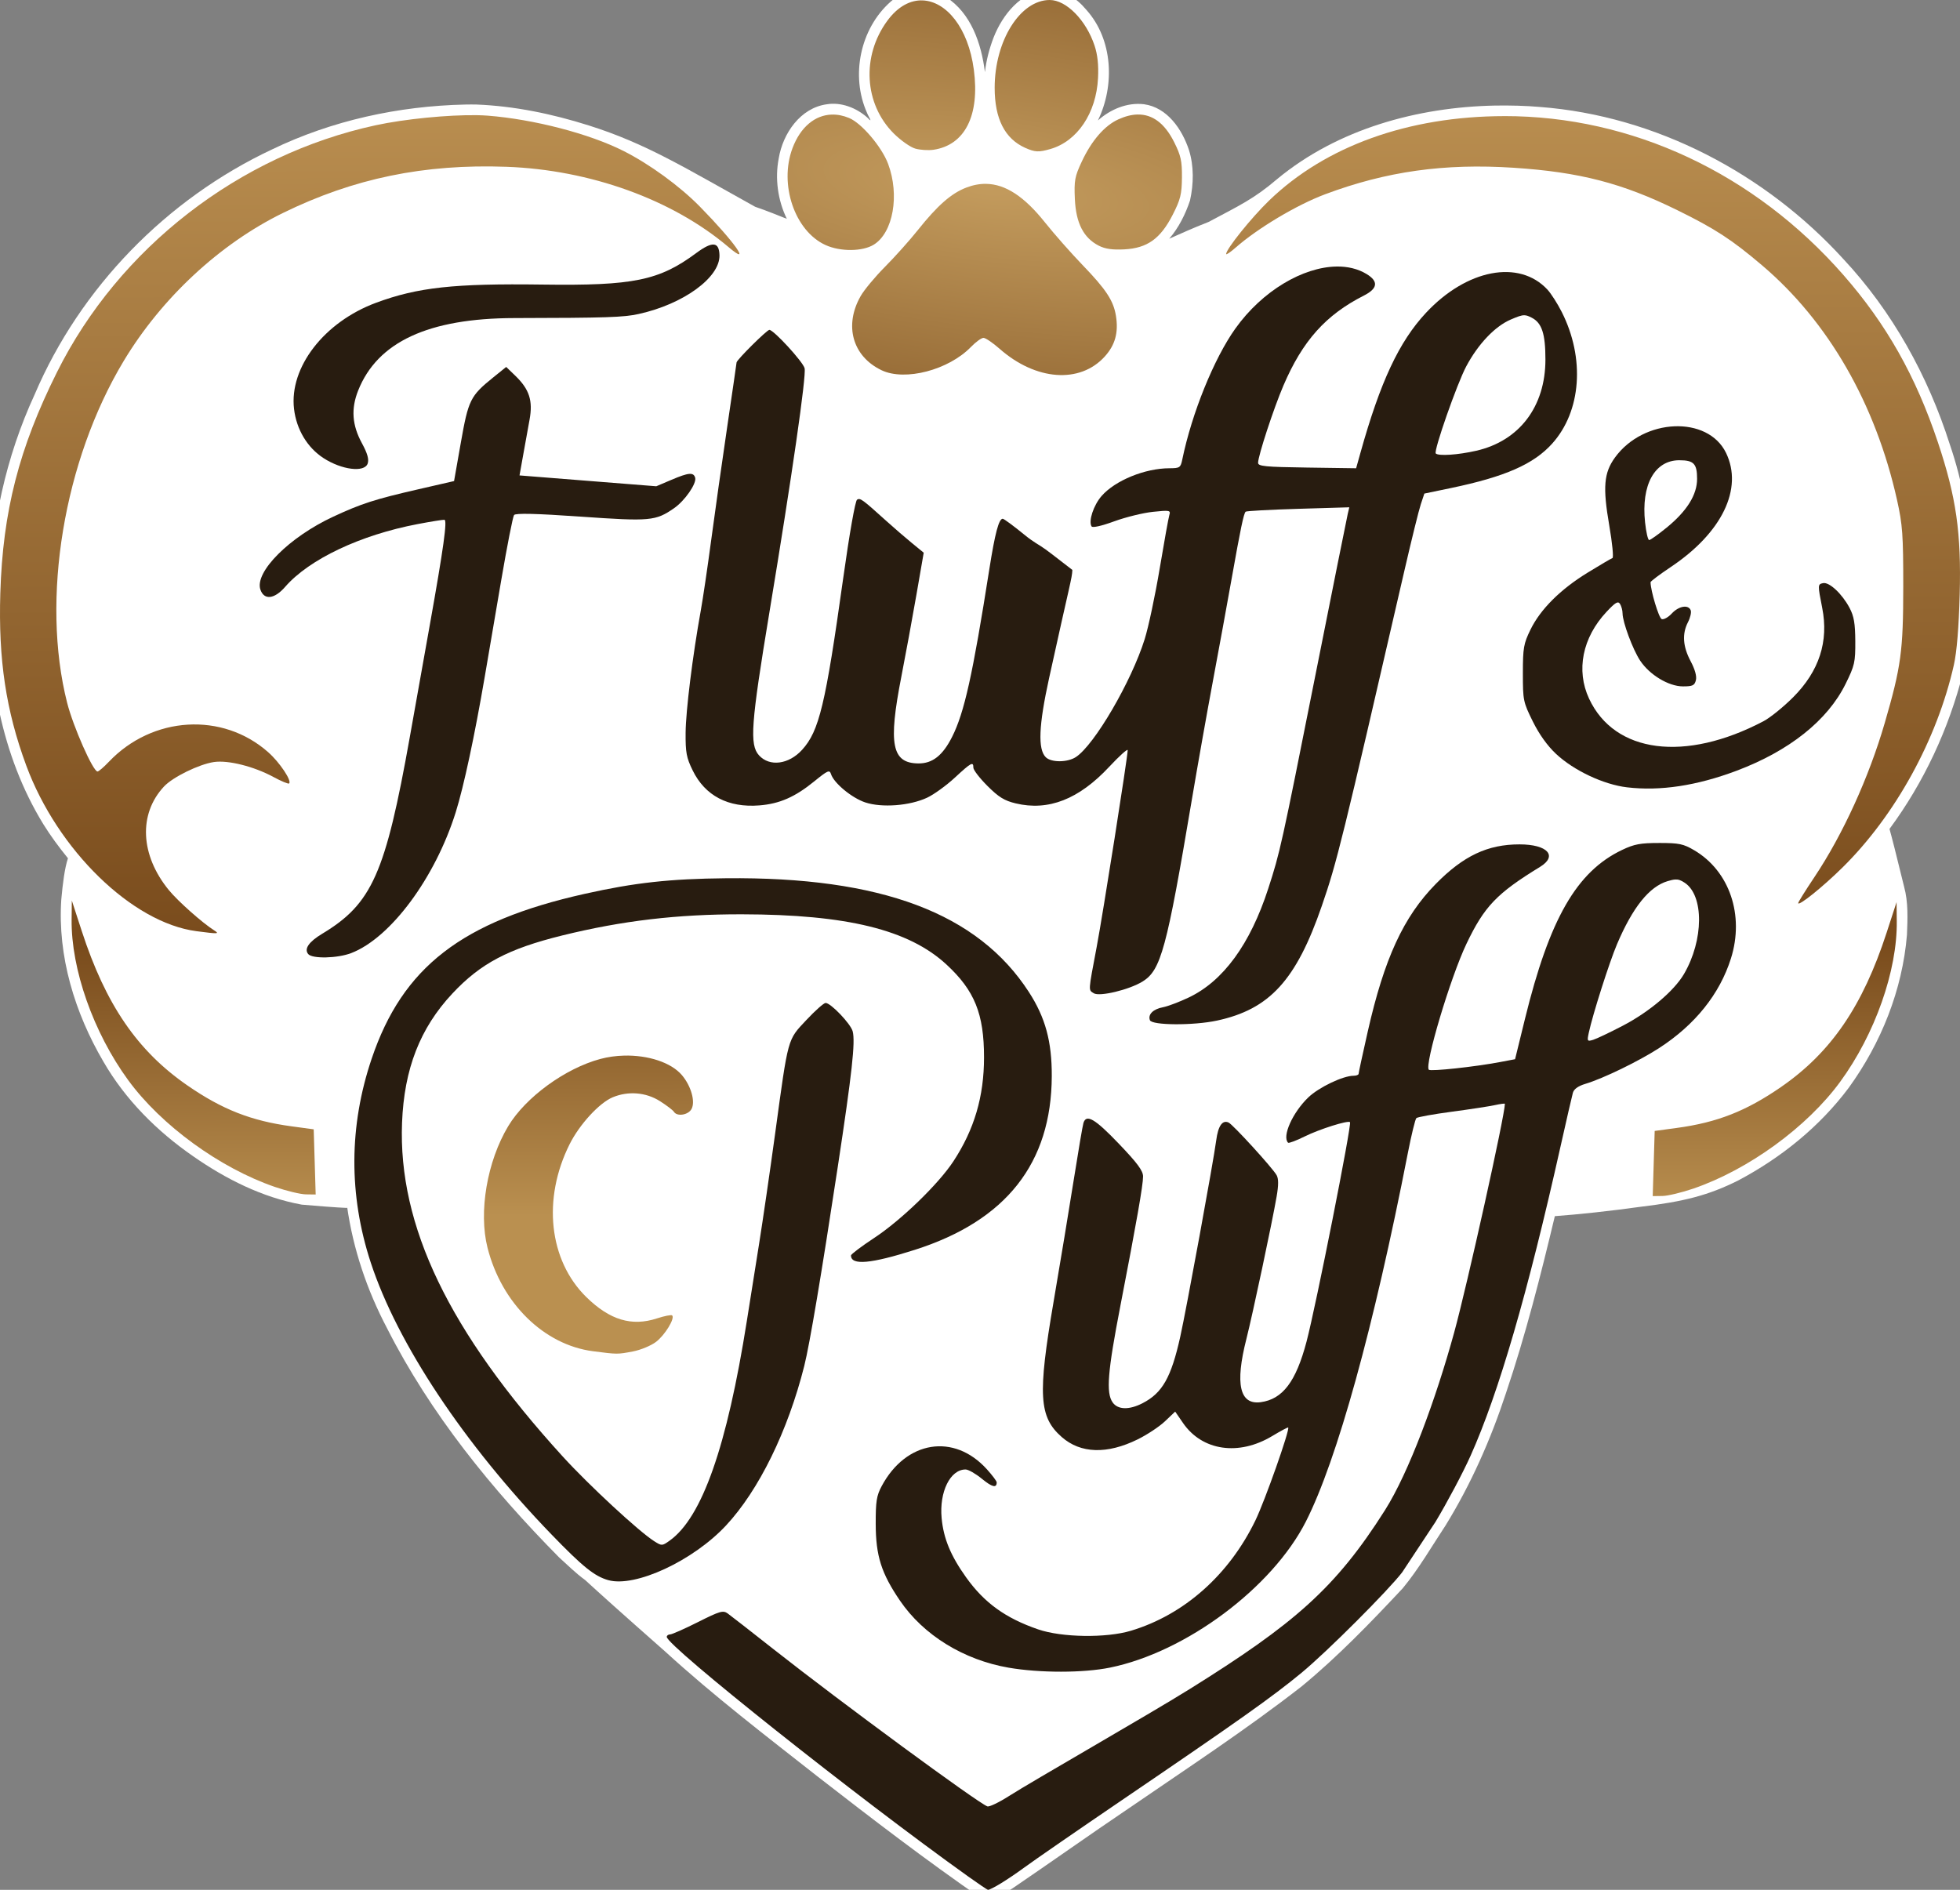 <?xml version="1.0" encoding="UTF-8" standalone="no"?>
<!-- Created with Inkscape (http://www.inkscape.org/) -->

<svg
   width="194.905mm"
   height="187.95mm"
   viewBox="0 0 194.905 187.95"
   version="1.1"
   id="svg1"
   inkscape:version="1.3.2 (091e20e, 2023-11-25, custom)"
   sodipodi:docname="FluffAndPuffHeartLogo.svg"
   xmlns:inkscape="http://www.inkscape.org/namespaces/inkscape"
   xmlns:sodipodi="http://sodipodi.sourceforge.net/DTD/sodipodi-0.dtd"
   xmlns:xlink="http://www.w3.org/1999/xlink"
   xmlns="http://www.w3.org/2000/svg"
   xmlns:svg="http://www.w3.org/2000/svg">
  <rect x="0" y="0" width="194.905" height="187.95" fill="#808080" stroke="none"/>
  <sodipodi:namedview
     id="namedview1"
     pagecolor="#ffffff"
     bordercolor="#cccccc"
     borderopacity="1"
     inkscape:showpageshadow="0"
     inkscape:pageopacity="1"
     inkscape:pagecheckerboard="0"
     inkscape:deskcolor="#d1d1d1"
     inkscape:document-units="mm"
     inkscape:zoom="1.5105678"
     inkscape:cx="308.49328"
     inkscape:cy="340.60041"
     inkscape:window-width="2560"
     inkscape:window-height="1377"
     inkscape:window-x="-8"
     inkscape:window-y="-8"
     inkscape:window-maximized="1"
     inkscape:current-layer="layer1" />
  <defs
     id="defs1">
    <linearGradient
       inkscape:collect="always"
       xlink:href="#linearGradient44"
       id="linearGradient51"
       gradientUnits="userSpaceOnUse"
       x1="734.778"
       y1="-194.998"
       x2="735.098"
       y2="-7.048"
       gradientTransform="translate(-629.179,249.502)" />
    <linearGradient
       id="linearGradient44"
       inkscape:collect="always">
      <stop
         style="stop-color:#c19656;stop-opacity:1;"
         offset="0"
         id="stop44" />
      <stop
         style="stop-color:#794b1c;stop-opacity:1;"
         offset="0.5"
         id="stop51" />
      <stop
         style="stop-color:#ba9050;stop-opacity:1;"
         offset="0.643"
         id="stop52" />
    </linearGradient>
    <radialGradient
       inkscape:collect="always"
       xlink:href="#linearGradient56"
       id="radialGradient57"
       cx="734.778"
       cy="-176.346"
       fx="734.778"
       fy="-176.346"
       r="19.609"
       gradientTransform="matrix(6.202,0.778,-0.22,1.753,-4490.15,-189.309)"
       gradientUnits="userSpaceOnUse" />
    <linearGradient
       id="linearGradient56"
       inkscape:collect="always">
      <stop
         style="stop-color:#c39b5d;stop-opacity:1;"
         offset="0"
         id="stop57" />
      <stop
         style="stop-color:#794c1d;stop-opacity:1;"
         offset="1"
         id="stop56" />
    </linearGradient>
  </defs>
  <g
     inkscape:label="Layer 1"
     inkscape:groupmode="layer"
     id="layer1"
     transform="translate(-7.673,-54.504)">
    <path
       style="fill:#ffffff;fill-opacity:1;stroke:none"
       d="m 111.758,53.457 c -2.582,0.237 -4.387,2.51 -5.278,4.769 -0.426,1.11 -0.731,2.269 -0.865,3.451 -0.352,-2.823 -1.375,-5.882 -3.896,-7.481 -1.676,-1.104 -4.002,-0.866 -5.477,0.473 -3.036,2.68 -4.004,7.371 -2.351,11.06 0.12,0.342 0.672,1.146 0.039,0.476 -1.097,-0.988 -2.627,-1.565 -4.043,-1.33 -2.629,0.361 -4.366,2.904 -4.774,5.371 -0.392,1.998 -0.098,4.174 0.804,6.023 -0.956,-0.378 -1.774,-0.724 -3.151,-1.201 -6.914,-3.832 -10.824,-6.289 -16.559,-8.092 -3.618,-1.145 -7.38,-1.929 -11.179,-2.077 -0.361,-0.007 -0.722,-0.003 -1.084,0.003 v -5.17e-4 C 47.316,65.045 40.694,66.482 34.712,69.371 24.25,74.292 15.652,83.097 11.115,93.746 8.258,99.943 6.775,106.738 6.641,113.554 c -0.281,7.91 1.156,16.089 5.336,22.909 0.735,1.185 1.569,2.312 2.454,3.399 -0.319,0.947 -0.517,2.481 -0.663,4.098 -0.379,5.654 1.349,11.285 4.19,16.13 2.183,3.784 5.335,6.925 8.912,9.4 3.248,2.266 6.889,4.105 10.809,4.819 0.823,0.079 3.69,0.305 4.515,0.329 -0.001,-0.042 -0.002,-0.084 -0.004,-0.126 0.597,4.21 1.983,8.313 3.963,12.073 4.324,8.532 10.427,16.036 17.123,22.814 0.83,0.745 1.664,1.582 2.589,2.249 1.484,1.359 3.328,3.026 7.944,7.098 4.839,4.423 10.049,8.413 15.2,12.462 5.369,4.173 10.771,8.316 16.366,12.177 1.1,0.427 2.077,-0.571 2.966,-1.066 3.858,-2.622 7.661,-5.328 11.529,-7.937 5.799,-3.981 11.696,-7.838 17.247,-12.165 3.609,-2.974 6.861,-6.351 10.052,-9.76 1.606,-1.946 2.867,-4.146 4.255,-6.246 2.532,-4.11 4.49,-8.548 5.996,-13.129 1.953,-5.779 3.452,-11.694 4.869,-17.627 2.486,-0.187 5.345,-0.491 8.642,-0.947 4.145,-0.501 6.63,-1.114 9.598,-2.606 4.249,-2.249 8.099,-5.353 10.985,-9.214 3.219,-4.44 5.342,-9.742 5.791,-15.223 0.061,-1.584 0.139,-3.224 -0.282,-4.763 -0.823,-3.371 -1.221,-4.921 -1.455,-5.758 3.416,-4.618 5.891,-9.949 7.305,-15.504 0.744,-3.59 0.744,-7.283 0.755,-10.934 -0.058,-4.024 -0.764,-8.025 -2.071,-11.83 -2.168,-6.799 -5.702,-13.197 -10.589,-18.423 -7.733,-8.481 -18.611,-14.217 -30.114,-15.108 -1.496,-0.129 -3,-0.165 -4.502,-0.142 -7.719,0.153 -15.639,2.321 -21.668,7.303 -2.315,1.981 -3.794,2.654 -6.813,4.264 -1.723,0.676 -2.72,1.145 -3.927,1.674 0.946,-1.092 1.616,-2.45 2.066,-3.796 0.365,-1.644 0.401,-3.423 -0.108,-5.036 -0.684,-2.061 -2.159,-4.225 -4.471,-4.542 -1.674,-0.2 -3.346,0.51 -4.579,1.615 1.691,-3.48 1.508,-8.042 -1.15,-11.003 -0.965,-1.162 -2.37,-2.134 -3.945,-2.026 z"
       id="path156-7-9" />
    <path
       id="path156-7"
       style="fill:#281c10;fill-opacity:1;stroke:none"
       d="m 172.672,138.341 c -1.882,0 -2.487,0.113 -3.704,0.695 -4.515,2.155 -7.211,6.85 -9.652,16.805 l -0.982,4.005 -1.497,0.283 c -2.502,0.474 -6.895,0.948 -7.079,0.764 -0.458,-0.458 2.149,-9.19 3.739,-12.519 1.782,-3.732 3.011,-5.018 7.321,-7.657 1.784,-1.093 0.744,-2.235 -2.037,-2.237 -3.174,-0.002 -5.587,1.138 -8.334,3.936 -3.21,3.269 -5.118,7.411 -6.765,14.686 -0.497,2.197 -0.905,4.083 -0.906,4.192 -0.001,0.109 -0.229,0.198 -0.507,0.198 -1.049,0 -3.453,1.151 -4.496,2.153 -1.567,1.506 -2.63,3.886 -2.011,4.505 0.072,0.072 0.819,-0.209 1.658,-0.625 1.464,-0.726 4.299,-1.62 4.499,-1.42 0.196,0.196 -3.383,18.272 -4.324,21.837 -1.049,3.974 -2.372,5.72 -4.559,6.014 -2.089,0.28 -2.561,-1.801 -1.425,-6.271 0.626,-2.463 2.569,-11.612 3.012,-14.186 0.195,-1.13 0.195,-1.768 0.001,-2.117 -0.401,-0.721 -4.352,-5.049 -4.783,-5.241 -0.615,-0.273 -1.036,0.339 -1.226,1.779 -0.28,2.128 -2.964,16.781 -3.578,19.539 -0.901,4.047 -1.778,5.589 -3.751,6.601 -1.336,0.685 -2.456,0.653 -2.972,-0.085 -0.665,-0.949 -0.496,-3.048 0.768,-9.584 1.625,-8.396 2.259,-12.015 2.259,-12.883 0,-0.568 -0.553,-1.316 -2.412,-3.261 -2.368,-2.477 -3.23,-2.983 -3.517,-2.061 -0.079,0.255 -0.51,2.785 -0.958,5.622 -0.448,2.838 -1.354,8.315 -2.013,12.171 -1.586,9.271 -1.454,11.452 0.815,13.444 1.877,1.648 4.504,1.729 7.546,0.234 0.94,-0.462 2.165,-1.274 2.721,-1.803 l 1.012,-0.963 0.78,1.135 c 1.907,2.772 5.54,3.302 8.874,1.294 0.835,-0.503 1.548,-0.883 1.584,-0.844 0.186,0.2 -2.31,7.277 -3.256,9.23 -2.629,5.432 -7.092,9.39 -12.383,10.981 -2.458,0.739 -6.875,0.674 -9.228,-0.137 -3.256,-1.122 -5.352,-2.638 -7.172,-5.188 -1.528,-2.142 -2.235,-3.854 -2.423,-5.872 -0.244,-2.614 0.852,-4.842 2.382,-4.842 0.271,0 0.999,0.416 1.619,0.924 1.026,0.841 1.475,0.949 1.475,0.356 0,-0.121 -0.438,-0.705 -0.974,-1.298 -3.273,-3.623 -8.043,-2.858 -10.467,1.679 -0.507,0.949 -0.596,1.515 -0.59,3.763 0.009,3.174 0.554,4.895 2.416,7.626 2.338,3.429 6.331,5.891 10.806,6.663 3.097,0.534 7.432,0.531 10.074,-0.008 7.555,-1.54 16.135,-7.94 19.483,-14.532 3.095,-6.095 6.751,-19.309 10.136,-36.638 0.353,-1.808 0.735,-3.374 0.848,-3.48 0.113,-0.106 1.693,-0.391 3.512,-0.633 1.819,-0.242 3.754,-0.539 4.299,-0.659 0.546,-0.12 0.992,-0.178 0.992,-0.128 0,1.133 -3.732,17.962 -5.043,22.74 -1.82,6.632 -4.503,13.92 -6.884,17.678 -4.92,7.766 -9.02,11.302 -19.427,17.792 -4.102,2.558 -15.667,9.166 -17.954,10.63 -0.998,0.639 -1.969,1.103 -2.156,1.031 -1.006,-0.386 -14.597,-10.378 -21.252,-15.623 -2.231,-1.759 -4.288,-3.363 -4.571,-3.565 -0.459,-0.328 -0.775,-0.236 -2.955,0.86 -1.342,0.675 -2.59,1.227 -2.771,1.227 -0.182,-2e-5 -0.331,0.111 -0.331,0.246 0,0.891 19.006,15.997 30.006,23.85 1.005,0.717 1.874,1.304 1.931,1.304 0.317,0 1.977,-1.018 3.623,-2.224 1.034,-0.757 5.372,-3.751 9.64,-6.654 11.679,-7.942 15,-10.296 17.904,-12.691 2.612,-2.155 8.676,-8.244 10.025,-10.007 l 3.306,-5.003 c 1.173,-1.951 2.742,-4.907 3.487,-6.569 2.803,-6.254 5.696,-16.199 8.96,-30.803 0.586,-2.619 1.137,-5.014 1.225,-5.322 0.105,-0.368 0.532,-0.672 1.248,-0.886 1.765,-0.529 5.295,-2.243 7.332,-3.561 3.567,-2.308 6.018,-5.366 7.134,-8.903 1.357,-4.301 -0.135,-8.699 -3.654,-10.768 -1.078,-0.634 -1.505,-0.722 -3.478,-0.722 z m 1.58,3.632 c 0.335,-0.02 0.577,0.079 0.943,0.319 1.937,1.269 1.905,5.712 -0.065,9.081 -0.981,1.678 -3.456,3.77 -6.081,5.14 -1.282,0.669 -2.611,1.302 -2.953,1.405 -0.589,0.177 -0.612,0.14 -0.433,-0.699 0.389,-1.82 2.046,-7.019 2.809,-8.815 1.558,-3.668 3.206,-5.722 5.029,-6.268 0.315,-0.094 0.55,-0.15 0.751,-0.162 z"
       sodipodi:nodetypes="csscsssscsssssssssssssssssssssssssssccscsssssssssscsccsssscssssssssssssssssccsssssssccscssscsss" />
    <path
       id="path145-0"
       style="fill:url(#linearGradient51);fill-opacity:1;stroke:none"
       d="m 55.074,65.96 c -2.818,-0.045 -7.146,0.373 -10.057,1.004 -13.568,2.94 -25.51,12.193 -31.672,24.542 -3.788,7.591 -5.393,13.849 -5.641,22 -0.201,6.601 0.563,11.676 2.58,17.133 3.108,8.409 10.536,15.64 16.925,16.474 2.182,0.285 2.327,0.278 1.752,-0.087 -1.173,-0.744 -3.595,-2.896 -4.493,-3.992 -2.851,-3.48 -3.044,-7.578 -0.484,-10.313 0.876,-0.936 3.468,-2.207 4.957,-2.43 1.405,-0.211 3.975,0.433 5.905,1.477 0.797,0.432 1.508,0.727 1.58,0.655 0.276,-0.276 -0.938,-2.092 -2.072,-3.1 -4.544,-4.035 -11.528,-3.617 -15.861,0.948 -0.501,0.528 -1.007,0.961 -1.122,0.961 -0.448,0 -2.419,-4.457 -3.022,-6.833 -2.616,-10.314 -0.339,-24.08 5.623,-33.993 3.77,-6.268 9.559,-11.649 15.836,-14.721 7.042,-3.446 14.026,-4.889 22.225,-4.594 8.316,0.3 16.517,3.262 22.064,7.969 2.409,2.045 0.602,-0.517 -2.829,-4.011 -2.006,-2.042 -4.999,-4.223 -7.593,-5.532 -3.404,-1.718 -8.909,-3.15 -13.494,-3.51 -0.332,-0.026 -0.704,-0.042 -1.106,-0.049 z m 102.177,0.093 c -9.521,0.013 -17.767,2.975 -23.378,8.397 -1.756,1.696 -4.271,4.826 -4.271,5.315 0,0.106 0.417,-0.173 0.926,-0.621 2.229,-1.957 6.101,-4.267 8.924,-5.323 6.086,-2.277 11.847,-3.086 18.751,-2.633 6.552,0.43 10.787,1.527 16.246,4.209 3.765,1.85 5.421,2.927 8.435,5.486 6.606,5.609 11.297,13.767 13.435,23.36 0.547,2.454 0.616,3.457 0.616,8.599 -0.004,6.419 -0.214,7.964 -1.845,13.575 -1.572,5.407 -4.172,11.104 -6.991,15.318 -0.886,1.325 -1.612,2.488 -1.612,2.583 0,0.36 2.434,-1.594 4.401,-3.534 5.263,-5.19 9.41,-12.733 11.081,-20.157 0.288,-1.278 0.49,-3.721 0.578,-6.992 0.166,-6.129 -0.343,-9.684 -2.166,-15.139 -2.199,-6.58 -5.126,-11.764 -9.398,-16.644 -8.853,-10.112 -21.038,-15.819 -33.733,-15.802 z m -142.436,78.012 -0.021,1.889 c -0.056,4.929 2.165,11.235 5.623,15.97 3.287,4.501 9.123,8.749 14.596,10.626 1.164,0.399 2.552,0.731 3.084,0.738 l 0.967,0.013 -0.098,-3.241 -0.098,-3.241 -2.192,-0.297 c -4.028,-0.545 -6.907,-1.676 -10.382,-4.078 -4.963,-3.431 -8.111,-8.035 -10.489,-15.338 z m 181.454,0.158 -0.99,3.043 c -2.377,7.302 -5.526,11.907 -10.489,15.338 -3.475,2.402 -6.354,3.533 -10.381,4.078 l -2.192,0.297 -0.098,3.241 -0.098,3.241 0.967,-0.013 c 0.532,-0.007 1.92,-0.339 3.084,-0.738 5.473,-1.877 11.309,-6.125 14.596,-10.626 3.458,-4.735 5.679,-11.042 5.623,-15.97 z M 69.727,159.488 c -0.791,0.02 -1.589,0.127 -2.351,0.331 -3.496,0.936 -7.44,3.812 -9.163,6.682 -2.104,3.504 -2.961,8.532 -2.061,12.091 1.398,5.528 5.613,9.664 10.493,10.296 2.434,0.315 2.419,0.315 3.963,0.022 0.771,-0.146 1.807,-0.575 2.302,-0.952 0.886,-0.676 1.899,-2.336 1.605,-2.63 -0.083,-0.083 -0.763,0.05 -1.512,0.295 -2.511,0.821 -4.692,0.164 -7.021,-2.117 -3.726,-3.648 -4.394,-9.764 -1.662,-15.214 0.986,-1.967 2.947,-4.101 4.281,-4.659 1.539,-0.643 3.305,-0.5 4.695,0.381 0.666,0.422 1.291,0.899 1.39,1.058 0.312,0.505 1.432,0.328 1.756,-0.278 0.393,-0.734 -0.044,-2.279 -0.948,-3.353 -1.081,-1.284 -3.394,-2.014 -5.768,-1.954 z" />
    <path
       id="path124-7-1"
       style="fill:#281c10;fill-opacity:1;stroke:none"
       d="m 174.179,96.901 c -2.179,0.09 -4.488,1.139 -5.912,3.105 -1.105,1.525 -1.224,2.946 -0.568,6.75 0.301,1.745 0.444,3.207 0.318,3.249 -0.126,0.042 -1.23,0.69 -2.454,1.441 -2.727,1.673 -4.708,3.649 -5.699,5.681 -0.677,1.388 -0.754,1.807 -0.754,4.328 0,2.694 0.03,2.861 0.981,4.786 0.639,1.292 1.456,2.435 2.32,3.243 1.767,1.653 4.732,3.048 7.059,3.322 3.306,0.389 6.917,-0.157 10.878,-1.645 5.246,-1.97 9.054,-5 10.848,-8.632 0.907,-1.836 0.981,-2.162 0.97,-4.25 -0.01,-1.775 -0.132,-2.49 -0.571,-3.32 -0.736,-1.393 -2.014,-2.589 -2.632,-2.461 -0.538,0.111 -0.54,0.17 -0.087,2.461 0.661,3.342 -0.3,6.295 -2.892,8.891 -0.959,0.961 -2.28,2.029 -2.935,2.375 -7.796,4.109 -14.824,3.201 -17.358,-2.242 -1.311,-2.816 -0.66,-6.064 1.728,-8.619 0.896,-0.958 1.153,-1.109 1.353,-0.794 0.136,0.214 0.251,0.639 0.251,0.944 0.01,0.875 1.015,3.581 1.746,4.686 0.943,1.424 2.837,2.566 4.259,2.566 0.966,0 1.156,-0.091 1.288,-0.615 0.099,-0.394 -0.09,-1.075 -0.524,-1.892 -0.776,-1.46 -0.862,-2.721 -0.263,-3.88 0.229,-0.442 0.352,-0.973 0.273,-1.178 -0.228,-0.595 -1.188,-0.433 -1.885,0.319 -0.353,0.381 -0.805,0.63 -1.004,0.553 -0.284,-0.109 -1.096,-2.815 -1.106,-3.664 -6e-4,-0.093 0.909,-0.777 2.021,-1.521 5.087,-3.402 7.207,-7.785 5.487,-11.34 -0.905,-1.869 -2.954,-2.738 -5.134,-2.648 z m 0.491,3.376 c 1.437,0 1.764,0.344 1.764,1.853 0,1.584 -1.016,3.208 -3.036,4.854 -0.831,0.677 -1.609,1.23 -1.73,1.23 -0.121,0 -0.304,-0.789 -0.407,-1.754 -0.4,-3.735 0.95,-6.184 3.409,-6.184 z" />
    <path
       id="path119-8-5"
       style="fill:#281c10;fill-opacity:1;stroke:none"
       d="m 140.576,81.012 c -3.315,0.05 -7.365,2.395 -10.055,6.164 -2.125,2.977 -4.333,8.427 -5.282,13.034 -0.166,0.804 -0.249,0.86 -1.28,0.863 -2.437,0.007 -5.383,1.211 -6.738,2.754 -0.801,0.913 -1.328,2.502 -1.003,3.027 0.099,0.16 0.98,-0.036 2.258,-0.503 1.153,-0.421 2.891,-0.847 3.863,-0.946 1.655,-0.17 1.758,-0.149 1.614,0.321 -0.084,0.276 -0.516,2.676 -0.961,5.331 -0.444,2.656 -1.115,5.811 -1.49,7.011 -1.319,4.216 -4.995,10.518 -6.841,11.727 -0.836,0.547 -2.457,0.556 -2.998,0.015 -0.798,-0.798 -0.699,-3.152 0.328,-7.84 2.068,-9.44 2.287,-9.932 2.319,-10.786 -2.685,-2.055 -1.774,-1.391 -2.685,-2.055 -0.69,-0.503 -1.047,-0.596 -2.106,-1.461 -1.059,-0.865 -2.019,-1.573 -2.134,-1.573 -0.388,0 -0.769,1.439 -1.334,5.027 -1.656,10.52 -2.487,14.263 -3.701,16.668 -0.934,1.851 -1.949,2.65 -3.349,2.639 -2.645,-0.022 -3.014,-1.892 -1.701,-8.611 0.424,-2.172 1.099,-5.838 1.5,-8.147 l 0.728,-4.199 -1.169,-0.957 c -0.643,-0.527 -1.765,-1.495 -2.492,-2.151 -2.463,-2.222 -2.653,-2.361 -2.966,-2.167 -0.183,0.113 -0.755,3.354 -1.386,7.859 -1.757,12.543 -2.383,15.154 -4.079,17.018 -1.33,1.463 -3.239,1.707 -4.287,0.55 -0.955,-1.055 -0.804,-3.119 1.042,-14.267 2.236,-13.5 3.677,-23.495 3.492,-24.23 -0.162,-0.644 -3.074,-3.816 -3.504,-3.816 -0.248,0 -3.262,2.996 -3.262,3.242 0,0.059 -0.421,2.955 -0.935,6.436 -0.514,3.481 -1.229,8.532 -1.587,11.224 -0.359,2.692 -0.825,5.847 -1.036,7.011 -0.809,4.473 -1.49,9.957 -1.508,12.146 -0.016,1.97 0.08,2.484 0.701,3.753 1.233,2.521 3.53,3.726 6.631,3.48 2.013,-0.16 3.544,-0.831 5.463,-2.394 1.337,-1.089 1.52,-1.169 1.662,-0.722 0.285,0.899 2.069,2.375 3.405,2.819 1.657,0.55 4.438,0.336 6.164,-0.475 0.668,-0.314 1.901,-1.206 2.739,-1.982 1.642,-1.52 1.849,-1.632 1.849,-0.996 0,0.228 0.629,1.043 1.398,1.812 1.115,1.115 1.682,1.466 2.806,1.736 3.258,0.782 6.284,-0.401 9.306,-3.638 1.01,-1.081 1.836,-1.824 1.836,-1.651 0,0.664 -2.445,16.183 -3.086,19.582 -0.85,4.51 -0.832,4.24 -0.291,4.59 0.567,0.367 3.527,-0.343 4.86,-1.167 1.823,-1.127 2.394,-3.229 4.878,-17.975 0.576,-3.42 1.527,-8.778 2.113,-11.906 0.586,-3.129 1.423,-7.704 1.861,-10.169 0.891,-5.008 1.198,-6.479 1.393,-6.674 0.073,-0.073 2.423,-0.201 5.222,-0.285 l 5.089,-0.152 -0.152,0.636 c -0.084,0.35 -1.538,7.601 -3.231,16.114 -3.38,16.992 -3.499,17.528 -4.678,21.167 -1.794,5.536 -4.48,9.213 -7.92,10.841 -0.93,0.44 -2.074,0.873 -2.542,0.961 -0.985,0.185 -1.524,0.719 -1.304,1.292 0.198,0.517 4.326,0.54 6.665,0.038 5.236,-1.124 7.885,-4.023 10.429,-11.412 1.515,-4.4 1.961,-6.208 8.211,-33.338 0.704,-3.056 1.439,-6.03 1.633,-6.61 l 0.352,-1.054 2.646,-0.551 c 5.381,-1.122 8.222,-2.37 10.066,-4.421 2.896,-3.222 3.278,-8.484 0.949,-13.088 -0.425,-0.84 -1.067,-1.844 -1.426,-2.23 -2.811,-3.022 -8.022,-2.026 -12.067,2.306 -2.683,2.873 -4.552,6.865 -6.528,13.942 l -0.426,1.524 -4.874,-0.069 c -4.182,-0.059 -4.874,-0.126 -4.875,-0.476 0,-0.685 1.547,-5.408 2.517,-7.674 1.906,-4.453 4.208,-7.029 7.999,-8.953 1.388,-0.704 1.478,-1.412 0.273,-2.144 -0.864,-0.525 -1.887,-0.763 -2.992,-0.747 z m 18.674,4.845 c 0.236,0.003 0.442,0.09 0.75,0.249 1,0.517 1.352,1.598 1.352,4.153 0,4.679 -2.595,8.099 -6.885,9.075 -1.819,0.414 -3.746,0.542 -4.02,0.268 -0.234,-0.234 2.112,-6.939 3.03,-8.661 1.189,-2.231 2.851,-3.979 4.428,-4.658 0.687,-0.295 1.042,-0.429 1.346,-0.425 z"
       sodipodi:nodetypes="sssssssssscssscassssssscsssssssssssssssssssssssssssssssssscssssssssssccsscssccssssssssssssss" />
    <path
       id="path102-0-5"
       style="fill:#281c10;fill-opacity:1;stroke:none"
       d="m 78.653,78.827 c -0.372,-0.035 -0.943,0.249 -1.749,0.847 -3.686,2.733 -6.235,3.256 -15.282,3.132 -8.789,-0.12 -12.409,0.274 -16.548,1.807 -5.161,1.911 -8.649,6.422 -8.163,10.557 0.241,2.049 1.326,3.857 2.941,4.9 1.81,1.169 4.061,1.447 4.381,0.541 0.148,-0.419 -0.02,-1.016 -0.568,-2.024 -0.982,-1.806 -1.099,-3.42 -0.379,-5.237 1.918,-4.84 6.991,-7.195 15.542,-7.213 9.204,-0.019 10.834,-0.072 12.351,-0.405 4.442,-0.973 8.096,-3.628 8.04,-5.843 -0.017,-0.675 -0.192,-1.028 -0.564,-1.063 z m -20.644,12.171 -1.307,1.056 c -2.258,1.825 -2.454,2.22 -3.204,6.48 l -0.672,3.814 -3.532,0.811 c -4.352,0.999 -5.67,1.423 -8.488,2.733 -4.364,2.028 -7.84,5.511 -7.237,7.253 0.369,1.067 1.391,0.953 2.457,-0.273 2.394,-2.752 7.481,-5.163 13.179,-6.246 1.314,-0.25 2.511,-0.442 2.662,-0.428 0.3,0.028 -0.082,2.78 -1.459,10.493 -0.449,2.516 -1.34,7.514 -1.981,11.108 -2.42,13.571 -3.76,16.585 -8.694,19.557 -1.352,0.814 -1.838,1.516 -1.411,2.033 0.402,0.486 2.917,0.428 4.282,-0.099 3.918,-1.511 8.346,-7.483 10.391,-14.017 0.798,-2.551 1.877,-7.587 2.874,-13.415 0.32,-1.87 1.059,-6.2 1.643,-9.622 0.584,-3.422 1.16,-6.352 1.28,-6.511 0.151,-0.199 2.198,-0.15 6.638,0.16 6.913,0.483 7.434,0.436 9.278,-0.842 1.067,-0.74 2.254,-2.453 2.095,-3.024 -0.158,-0.565 -0.648,-0.524 -2.344,0.198 l -1.524,0.648 -6.8,-0.539 -6.8,-0.54 0.357,-1.992 c 0.196,-1.095 0.485,-2.697 0.643,-3.559 0.344,-1.881 -0.022,-3.011 -1.407,-4.351 z" />
    <path
       id="path131-4-0"
       style="fill:url(#radialGradient57);fill-opacity:1;stroke:none"
       d="m 112.064,54.504 c -2.937,-0.004 -5.48,4.047 -5.48,8.731 0,3.084 1.01,5.068 3.043,5.975 0.968,0.432 1.333,0.449 2.492,0.116 2.683,-0.77 4.568,-3.571 4.743,-7.053 0.066,-1.3 -0.044,-2.331 -0.344,-3.232 -0.841,-2.532 -2.807,-4.534 -4.455,-4.536 z m -12.641,0.04 c -1.217,-0.047 -2.465,0.591 -3.524,2.04 -2.567,3.513 -2.295,8.248 0.642,11.185 0.692,0.692 1.657,1.372 2.145,1.513 0.488,0.14 1.304,0.192 1.813,0.117 3.129,-0.465 4.616,-3.414 4.015,-7.959 -0.558,-4.218 -2.768,-6.805 -5.091,-6.895 z m 21.356,11.349 c -0.588,0.014 -1.219,0.175 -1.894,0.481 -1.374,0.624 -2.658,2.106 -3.637,4.197 -0.699,1.493 -0.773,1.893 -0.689,3.736 0.109,2.39 0.865,3.861 2.383,4.634 0.63,0.321 1.363,0.426 2.534,0.364 2.284,-0.12 3.595,-1.058 4.811,-3.44 0.775,-1.518 0.904,-2.042 0.919,-3.705 0.014,-1.639 -0.104,-2.179 -0.77,-3.512 -0.935,-1.872 -2.155,-2.791 -3.658,-2.754 z m -30.394,0.006 c -1.672,0.05 -3.121,1.244 -3.908,3.348 -1.35,3.608 0.231,8.239 3.288,9.627 1.479,0.672 3.677,0.654 4.797,-0.038 1.926,-1.19 2.589,-4.928 1.425,-8.037 -0.632,-1.689 -2.628,-4.039 -3.873,-4.558 -0.59,-0.247 -1.172,-0.358 -1.729,-0.341 z m 15.345,6.89 c -0.646,-0.01 -1.299,0.115 -1.968,0.371 -1.489,0.569 -2.861,1.773 -4.821,4.231 -0.812,1.019 -2.279,2.658 -3.258,3.642 -0.979,0.984 -2.069,2.294 -2.422,2.91 -1.678,2.93 -0.813,6.004 2.079,7.384 2.328,1.111 6.658,-0.019 8.889,-2.321 0.48,-0.495 1.039,-0.9 1.243,-0.9 0.204,0 0.925,0.489 1.602,1.086 3.598,3.173 7.994,3.495 10.46,0.766 1.034,-1.144 1.374,-2.382 1.11,-4.035 -0.242,-1.515 -0.973,-2.626 -3.352,-5.093 -1.122,-1.164 -2.796,-3.064 -3.72,-4.222 -2.034,-2.55 -3.904,-3.789 -5.841,-3.818 z" />
    <path
       style="fill:#281c10;fill-opacity:1;stroke:none"
       d="m 68.157,211.653 c -1.369,-0.387 -2.537,-1.328 -5.665,-4.566 -8.679,-8.983 -15.316,-18.973 -17.953,-27.023 -2.201,-6.719 -2.169,-13.58 0.096,-20.279 3.076,-9.099 8.964,-13.654 21.181,-16.386 4.971,-1.112 8.442,-1.495 14.046,-1.551 15.417,-0.153 25.051,3.468 30.129,11.325 1.637,2.533 2.284,4.912 2.272,8.354 -0.031,8.659 -4.542,14.382 -13.616,17.275 -4.383,1.397 -6.35,1.571 -6.35,0.561 0,-0.123 1.037,-0.906 2.305,-1.741 2.683,-1.767 6.391,-5.356 7.881,-7.626 2.077,-3.166 3.043,-6.447 3.043,-10.329 0,-4.33 -0.934,-6.646 -3.724,-9.228 -3.752,-3.473 -9.905,-4.986 -20.354,-5.005 -6.422,-0.011 -11.898,0.634 -17.859,2.103 -5.373,1.324 -8.129,2.781 -10.933,5.779 -3.214,3.435 -4.793,7.489 -5.003,12.84 -0.402,10.258 4.669,20.794 15.982,33.205 2.599,2.852 7.576,7.46 9.096,8.422 0.75,0.475 0.785,0.474 1.529,-0.056 3.225,-2.296 5.705,-9.354 7.681,-21.86 0.299,-1.892 0.847,-5.345 1.219,-7.673 0.371,-2.328 1.09,-7.269 1.597,-10.98 1.318,-9.645 1.206,-9.241 3.094,-11.258 0.878,-0.939 1.742,-1.706 1.921,-1.706 0.518,0 2.509,2.092 2.695,2.831 0.269,1.073 -0.065,4.113 -1.481,13.441 -1.626,10.714 -2.802,17.702 -3.336,19.825 -1.632,6.481 -4.512,12.358 -7.775,15.864 -3.277,3.521 -9.04,6.197 -11.717,5.441 z"
       id="path113-2-6" />
  </g>
</svg>
